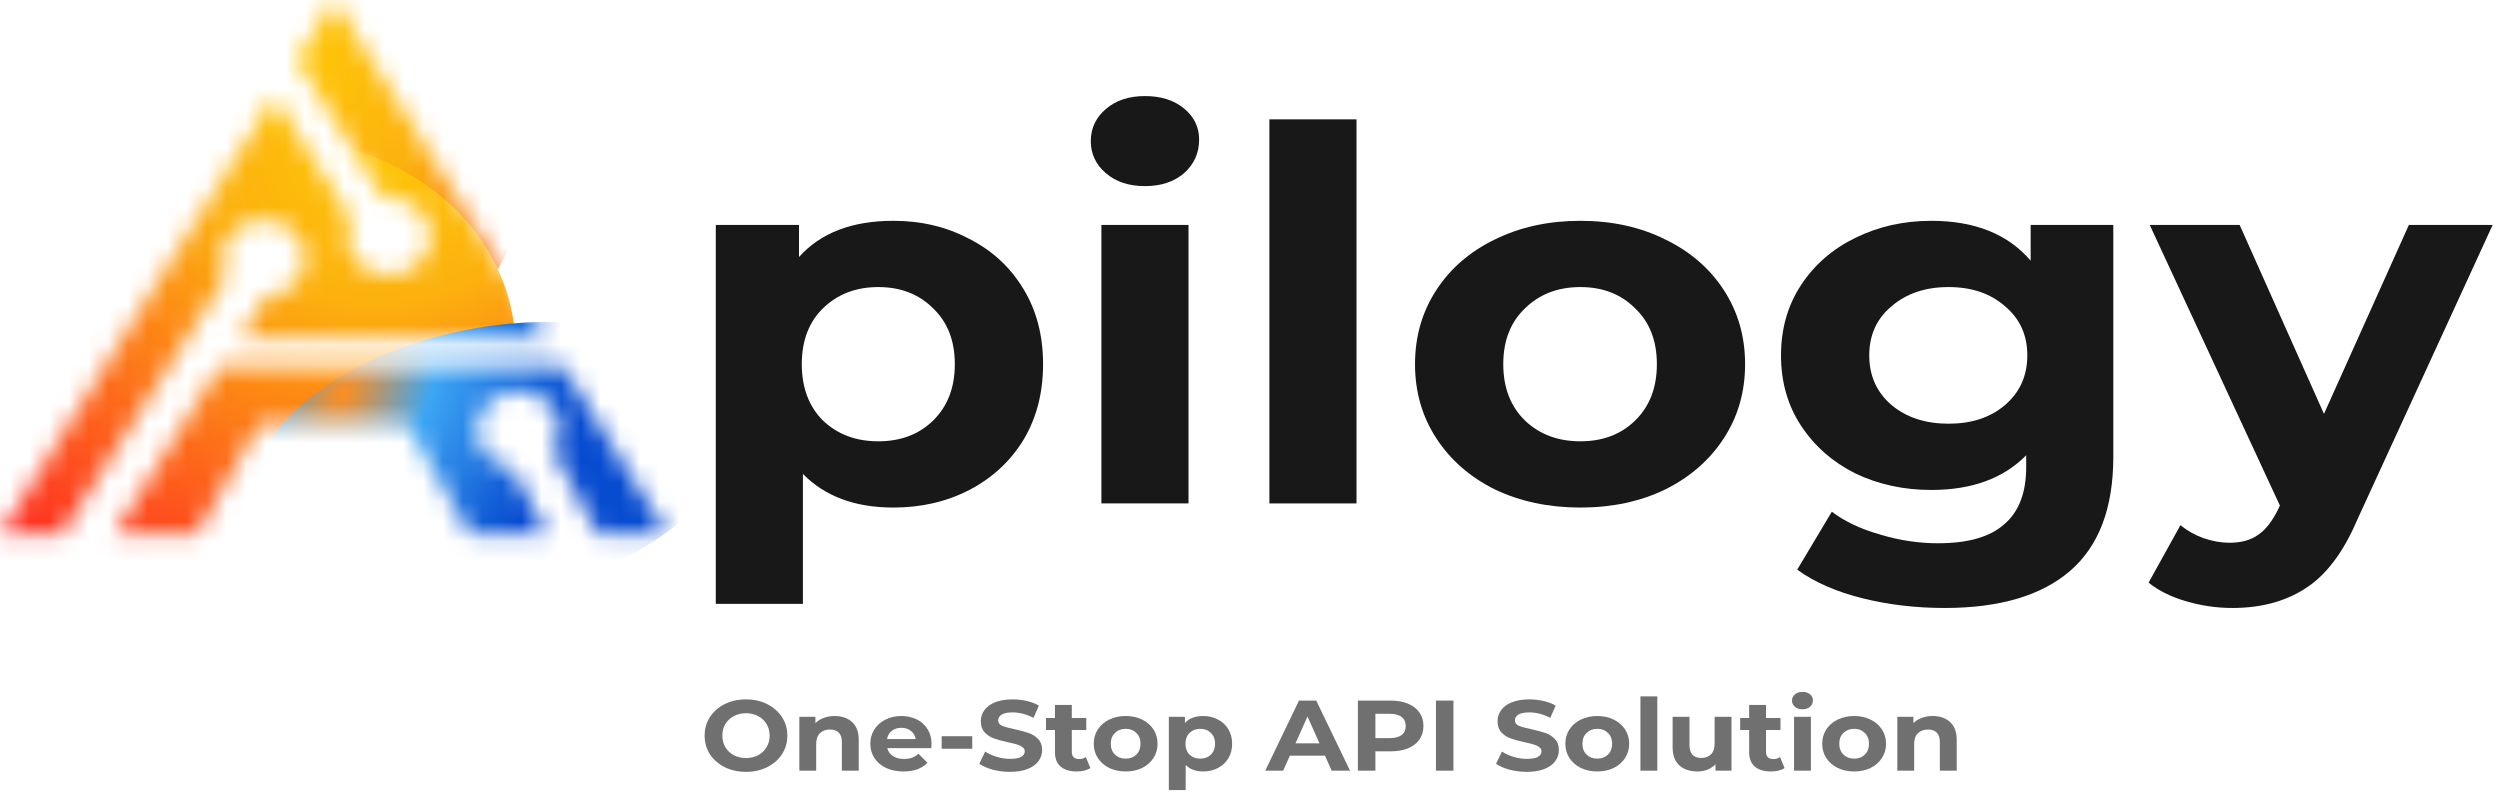 <svg width="127" height="41" viewBox="0 0 127 41" fill="none" xmlns="http://www.w3.org/2000/svg">
<path d="M45.384 11.217C46.803 11.217 48.089 11.524 49.243 12.137C50.416 12.733 51.333 13.583 51.995 14.688C52.657 15.775 52.988 17.046 52.988 18.5C52.988 19.955 52.657 21.235 51.995 22.34C51.333 23.426 50.416 24.276 49.243 24.89C48.089 25.486 46.803 25.784 45.384 25.784C43.436 25.784 41.904 25.214 40.788 24.075V30.675H36.362V11.427H40.589V13.057C41.686 11.83 43.285 11.217 45.384 11.217ZM44.618 22.418C45.753 22.418 46.68 22.068 47.399 21.367C48.136 20.648 48.505 19.692 48.505 18.5C48.505 17.308 48.136 16.362 47.399 15.661C46.68 14.942 45.753 14.583 44.618 14.583C43.483 14.583 42.547 14.942 41.809 15.661C41.09 16.362 40.731 17.308 40.731 18.5C40.731 19.692 41.09 20.648 41.809 21.367C42.547 22.068 43.483 22.418 44.618 22.418Z" fill="#181818"/>
<path d="M55.951 11.427H60.377V25.574H55.951V11.427ZM58.164 9.455C57.35 9.455 56.688 9.236 56.178 8.798C55.667 8.36 55.412 7.816 55.412 7.168C55.412 6.519 55.667 5.975 56.178 5.537C56.688 5.099 57.35 4.88 58.164 4.88C58.977 4.88 59.639 5.09 60.15 5.511C60.66 5.932 60.916 6.458 60.916 7.089C60.916 7.772 60.66 8.342 60.15 8.798C59.639 9.236 58.977 9.455 58.164 9.455Z" fill="#181818"/>
<path d="M64.485 6.063H68.911V25.574H64.485V6.063Z" fill="#181818"/>
<path d="M80.282 25.784C78.674 25.784 77.227 25.477 75.941 24.864C74.673 24.233 73.68 23.365 72.962 22.261C72.243 21.156 71.883 19.903 71.883 18.5C71.883 17.098 72.243 15.845 72.962 14.74C73.68 13.636 74.673 12.777 75.941 12.164C77.227 11.532 78.674 11.217 80.282 11.217C81.889 11.217 83.327 11.532 84.594 12.164C85.862 12.777 86.855 13.636 87.573 14.74C88.292 15.845 88.651 17.098 88.651 18.5C88.651 19.903 88.292 21.156 87.573 22.261C86.855 23.365 85.862 24.233 84.594 24.864C83.327 25.477 81.889 25.784 80.282 25.784ZM80.282 22.418C81.416 22.418 82.343 22.068 83.062 21.367C83.8 20.648 84.169 19.692 84.169 18.5C84.169 17.308 83.8 16.362 83.062 15.661C82.343 14.942 81.416 14.583 80.282 14.583C79.147 14.583 78.21 14.942 77.473 15.661C76.735 16.362 76.366 17.308 76.366 18.5C76.366 19.692 76.735 20.648 77.473 21.367C78.21 22.068 79.147 22.418 80.282 22.418Z" fill="#181818"/>
<path d="M107.356 11.427V23.207C107.356 25.802 106.628 27.73 105.172 28.992C103.715 30.254 101.587 30.885 98.788 30.885C97.313 30.885 95.913 30.719 94.589 30.386C93.265 30.053 92.168 29.57 91.298 28.939L93.057 25.994C93.7 26.485 94.513 26.871 95.497 27.151C96.48 27.449 97.464 27.598 98.448 27.598C99.98 27.598 101.105 27.274 101.824 26.625C102.561 25.994 102.93 25.03 102.93 23.733V23.128C101.776 24.303 100.169 24.89 98.107 24.89C96.707 24.89 95.421 24.61 94.248 24.049C93.095 23.47 92.177 22.664 91.496 21.63C90.815 20.595 90.475 19.403 90.475 18.053C90.475 16.704 90.815 15.512 91.496 14.477C92.177 13.443 93.095 12.646 94.248 12.085C95.421 11.506 96.707 11.217 98.107 11.217C100.32 11.217 102.003 11.892 103.157 13.242V11.427H107.356ZM98.987 21.524C100.159 21.524 101.114 21.209 101.852 20.578C102.609 19.929 102.987 19.088 102.987 18.053C102.987 17.019 102.609 16.187 101.852 15.556C101.114 14.907 100.159 14.583 98.987 14.583C97.814 14.583 96.849 14.907 96.093 15.556C95.336 16.187 94.958 17.019 94.958 18.053C94.958 19.088 95.336 19.929 96.093 20.578C96.849 21.209 97.814 21.524 98.987 21.524Z" fill="#181818"/>
<path d="M126.627 11.427L119.732 26.441C119.032 28.072 118.162 29.22 117.122 29.886C116.1 30.552 114.862 30.885 113.405 30.885C112.611 30.885 111.826 30.771 111.05 30.543C110.275 30.316 109.641 30 109.149 29.597L110.767 26.678C111.107 26.959 111.495 27.178 111.93 27.335C112.384 27.493 112.828 27.572 113.263 27.572C113.869 27.572 114.36 27.432 114.739 27.151C115.117 26.889 115.457 26.441 115.76 25.81L115.817 25.679L109.206 11.427H113.774L118.058 21.025L122.371 11.427H126.627Z" fill="#181818"/>
<path d="M37.896 39.211C37.498 39.211 37.137 39.131 36.815 38.972C36.497 38.812 36.246 38.594 36.063 38.316C35.884 38.034 35.795 37.719 35.795 37.37C35.795 37.021 35.884 36.707 36.063 36.429C36.246 36.148 36.497 35.927 36.815 35.768C37.137 35.608 37.498 35.529 37.896 35.529C38.295 35.529 38.654 35.608 38.972 35.768C39.29 35.927 39.541 36.148 39.724 36.429C39.906 36.707 39.998 37.021 39.998 37.37C39.998 37.719 39.906 38.034 39.724 38.316C39.541 38.594 39.29 38.812 38.972 38.972C38.654 39.131 38.295 39.211 37.896 39.211ZM37.896 38.509C38.123 38.509 38.328 38.461 38.511 38.367C38.694 38.268 38.836 38.133 38.939 37.96C39.045 37.787 39.098 37.59 39.098 37.37C39.098 37.149 39.045 36.953 38.939 36.78C38.836 36.607 38.694 36.473 38.511 36.378C38.328 36.28 38.123 36.231 37.896 36.231C37.669 36.231 37.465 36.28 37.282 36.378C37.099 36.473 36.954 36.607 36.848 36.78C36.746 36.953 36.695 37.149 36.695 37.37C36.695 37.59 36.746 37.787 36.848 37.96C36.954 38.133 37.099 38.268 37.282 38.367C37.465 38.461 37.669 38.509 37.896 38.509Z" fill="#707070"/>
<path d="M42.4 36.373C42.766 36.373 43.06 36.475 43.283 36.678C43.51 36.882 43.623 37.183 43.623 37.583V39.15H42.767V37.705C42.767 37.488 42.716 37.327 42.614 37.222C42.511 37.114 42.363 37.06 42.169 37.06C41.954 37.06 41.782 37.122 41.654 37.248C41.526 37.37 41.462 37.553 41.462 37.797V39.15H40.606V36.414H41.423V36.734C41.537 36.619 41.677 36.531 41.846 36.47C42.014 36.405 42.199 36.373 42.4 36.373Z" fill="#707070"/>
<path d="M47.323 37.792C47.323 37.802 47.318 37.873 47.307 38.005H45.074C45.114 38.175 45.209 38.309 45.359 38.407C45.509 38.505 45.696 38.555 45.919 38.555C46.072 38.555 46.208 38.534 46.325 38.494C46.445 38.45 46.557 38.382 46.659 38.29L47.115 38.748C46.837 39.043 46.431 39.19 45.897 39.19C45.564 39.19 45.269 39.131 45.013 39.012C44.757 38.89 44.56 38.722 44.421 38.509C44.282 38.295 44.212 38.053 44.212 37.782C44.212 37.514 44.28 37.273 44.415 37.06C44.554 36.843 44.742 36.675 44.98 36.556C45.222 36.434 45.491 36.373 45.787 36.373C46.076 36.373 46.337 36.431 46.572 36.546C46.806 36.661 46.989 36.827 47.12 37.044C47.256 37.258 47.323 37.507 47.323 37.792ZM45.792 36.973C45.599 36.973 45.436 37.024 45.304 37.126C45.172 37.227 45.092 37.366 45.063 37.543H46.517C46.487 37.37 46.407 37.233 46.275 37.131C46.144 37.026 45.983 36.973 45.792 36.973Z" fill="#707070"/>
<path d="M47.837 37.4H49.39V38.036H47.837V37.4Z" fill="#707070"/>
<path d="M51.311 39.211C51.007 39.211 50.713 39.173 50.427 39.099C50.146 39.021 49.919 38.921 49.747 38.799L50.049 38.178C50.213 38.29 50.409 38.38 50.636 38.448C50.863 38.516 51.09 38.55 51.316 38.55C51.569 38.55 51.755 38.516 51.876 38.448C51.997 38.377 52.057 38.283 52.057 38.168C52.057 38.083 52.02 38.014 51.947 37.96C51.878 37.902 51.786 37.856 51.673 37.822C51.563 37.788 51.413 37.751 51.223 37.711C50.93 37.646 50.691 37.582 50.504 37.517C50.318 37.453 50.157 37.349 50.021 37.207C49.89 37.065 49.824 36.875 49.824 36.638C49.824 36.431 49.884 36.244 50.005 36.078C50.126 35.909 50.307 35.775 50.548 35.676C50.793 35.578 51.091 35.529 51.443 35.529C51.688 35.529 51.927 35.556 52.161 35.61C52.395 35.664 52.6 35.742 52.776 35.844L52.502 36.47C52.147 36.283 51.792 36.19 51.437 36.19C51.188 36.19 51.004 36.227 50.883 36.302C50.766 36.376 50.707 36.475 50.707 36.597C50.707 36.719 50.775 36.81 50.91 36.871C51.049 36.929 51.26 36.987 51.541 37.044C51.834 37.109 52.074 37.173 52.26 37.238C52.447 37.302 52.606 37.404 52.737 37.543C52.873 37.682 52.941 37.87 52.941 38.107C52.941 38.311 52.878 38.497 52.754 38.666C52.633 38.833 52.45 38.965 52.205 39.063C51.96 39.161 51.662 39.211 51.311 39.211Z" fill="#707070"/>
<path d="M55.392 39.017C55.307 39.075 55.203 39.119 55.079 39.15C54.958 39.177 54.83 39.19 54.695 39.19C54.344 39.19 54.071 39.107 53.877 38.941C53.687 38.775 53.592 38.531 53.592 38.209V37.085H53.136V36.475H53.592V35.809H54.448V36.475H55.183V37.085H54.448V38.199C54.448 38.314 54.479 38.404 54.541 38.468C54.607 38.529 54.698 38.56 54.816 38.56C54.951 38.56 55.066 38.526 55.161 38.458L55.392 39.017Z" fill="#707070"/>
<path d="M57.186 39.19C56.875 39.19 56.595 39.131 56.346 39.012C56.101 38.89 55.909 38.722 55.77 38.509C55.631 38.295 55.562 38.053 55.562 37.782C55.562 37.511 55.631 37.268 55.77 37.054C55.909 36.841 56.101 36.675 56.346 36.556C56.595 36.434 56.875 36.373 57.186 36.373C57.497 36.373 57.775 36.434 58.02 36.556C58.265 36.675 58.457 36.841 58.596 37.054C58.735 37.268 58.804 37.511 58.804 37.782C58.804 38.053 58.735 38.295 58.596 38.509C58.457 38.722 58.265 38.89 58.02 39.012C57.775 39.131 57.497 39.19 57.186 39.19ZM57.186 38.539C57.405 38.539 57.584 38.472 57.724 38.336C57.866 38.197 57.938 38.012 57.938 37.782C57.938 37.551 57.866 37.368 57.724 37.233C57.584 37.093 57.405 37.024 57.186 37.024C56.966 37.024 56.785 37.093 56.642 37.233C56.5 37.368 56.428 37.551 56.428 37.782C56.428 38.012 56.5 38.197 56.642 38.336C56.785 38.472 56.966 38.539 57.186 38.539Z" fill="#707070"/>
<path d="M61.122 36.373C61.396 36.373 61.645 36.432 61.868 36.551C62.095 36.666 62.272 36.831 62.4 37.044C62.528 37.255 62.592 37.5 62.592 37.782C62.592 38.063 62.528 38.311 62.4 38.524C62.272 38.734 62.095 38.899 61.868 39.017C61.645 39.133 61.396 39.19 61.122 39.19C60.745 39.19 60.449 39.08 60.233 38.86V40.136H59.377V36.414H60.194V36.729C60.406 36.492 60.715 36.373 61.122 36.373ZM60.973 38.539C61.193 38.539 61.372 38.472 61.511 38.336C61.654 38.197 61.725 38.012 61.725 37.782C61.725 37.551 61.654 37.368 61.511 37.233C61.372 37.093 61.193 37.024 60.973 37.024C60.754 37.024 60.573 37.093 60.43 37.233C60.291 37.368 60.222 37.551 60.222 37.782C60.222 38.012 60.291 38.197 60.43 38.336C60.573 38.472 60.754 38.539 60.973 38.539Z" fill="#707070"/>
<path d="M67.309 38.387H65.526L65.186 39.15H64.275L65.987 35.59H66.865L68.582 39.15H67.649L67.309 38.387ZM67.029 37.761L66.42 36.398L65.811 37.761H67.029Z" fill="#707070"/>
<path d="M70.643 35.59C70.983 35.59 71.278 35.642 71.527 35.748C71.779 35.853 71.973 36.002 72.108 36.195C72.244 36.388 72.311 36.617 72.311 36.882C72.311 37.143 72.244 37.371 72.108 37.568C71.973 37.761 71.779 37.91 71.527 38.016C71.278 38.117 70.983 38.168 70.643 38.168H69.87V39.15H68.981V35.59H70.643ZM70.594 37.497C70.861 37.497 71.064 37.444 71.203 37.339C71.342 37.231 71.411 37.078 71.411 36.882C71.411 36.682 71.342 36.529 71.203 36.424C71.064 36.315 70.861 36.261 70.594 36.261H69.87V37.497H70.594Z" fill="#707070"/>
<path d="M72.946 35.59H73.835V39.15H72.946V35.59Z" fill="#707070"/>
<path d="M77.562 39.211C77.259 39.211 76.964 39.173 76.679 39.099C76.397 39.021 76.171 38.921 75.999 38.799L76.3 38.178C76.465 38.29 76.661 38.38 76.888 38.448C77.114 38.516 77.341 38.55 77.568 38.55C77.82 38.55 78.007 38.516 78.128 38.448C78.248 38.377 78.309 38.283 78.309 38.168C78.309 38.083 78.272 38.014 78.199 37.96C78.129 37.902 78.038 37.856 77.925 37.822C77.815 37.788 77.665 37.751 77.475 37.711C77.182 37.646 76.942 37.582 76.756 37.517C76.569 37.453 76.408 37.349 76.273 37.207C76.141 37.065 76.075 36.875 76.075 36.638C76.075 36.431 76.136 36.244 76.257 36.078C76.377 35.909 76.558 35.775 76.8 35.676C77.045 35.578 77.343 35.529 77.694 35.529C77.939 35.529 78.179 35.556 78.413 35.61C78.647 35.664 78.852 35.742 79.028 35.844L78.753 36.47C78.398 36.283 78.043 36.19 77.689 36.19C77.44 36.19 77.255 36.227 77.135 36.302C77.017 36.376 76.959 36.475 76.959 36.597C76.959 36.719 77.027 36.81 77.162 36.871C77.301 36.929 77.511 36.987 77.793 37.044C78.086 37.109 78.325 37.173 78.512 37.238C78.698 37.302 78.857 37.404 78.989 37.543C79.124 37.682 79.192 37.87 79.192 38.107C79.192 38.311 79.13 38.497 79.006 38.666C78.885 38.833 78.702 38.965 78.457 39.063C78.212 39.161 77.914 39.211 77.562 39.211Z" fill="#707070"/>
<path d="M81.144 39.19C80.833 39.19 80.553 39.131 80.304 39.012C80.059 38.89 79.867 38.722 79.728 38.509C79.589 38.295 79.52 38.053 79.52 37.782C79.52 37.511 79.589 37.268 79.728 37.054C79.867 36.841 80.059 36.675 80.304 36.556C80.553 36.434 80.833 36.373 81.144 36.373C81.455 36.373 81.733 36.434 81.978 36.556C82.223 36.675 82.415 36.841 82.554 37.054C82.693 37.268 82.763 37.511 82.763 37.782C82.763 38.053 82.693 38.295 82.554 38.509C82.415 38.722 82.223 38.89 81.978 39.012C81.733 39.131 81.455 39.19 81.144 39.19ZM81.144 38.539C81.363 38.539 81.543 38.472 81.682 38.336C81.824 38.197 81.896 38.012 81.896 37.782C81.896 37.551 81.824 37.368 81.682 37.233C81.543 37.093 81.363 37.024 81.144 37.024C80.924 37.024 80.743 37.093 80.601 37.233C80.458 37.368 80.387 37.551 80.387 37.782C80.387 38.012 80.458 38.197 80.601 38.336C80.743 38.472 80.924 38.539 81.144 38.539Z" fill="#707070"/>
<path d="M83.335 35.376H84.191V39.15H83.335V35.376Z" fill="#707070"/>
<path d="M87.959 36.414V39.15H87.147V38.824C87.034 38.943 86.898 39.034 86.741 39.099C86.584 39.16 86.414 39.19 86.231 39.19C85.843 39.19 85.536 39.087 85.309 38.88C85.082 38.673 84.969 38.367 84.969 37.96V36.414H85.825V37.843C85.825 38.283 86.024 38.504 86.423 38.504C86.628 38.504 86.792 38.443 86.917 38.321C87.041 38.195 87.103 38.011 87.103 37.766V36.414H87.959Z" fill="#707070"/>
<path d="M90.656 39.017C90.572 39.075 90.468 39.119 90.344 39.15C90.223 39.177 90.095 39.19 89.96 39.19C89.608 39.19 89.336 39.107 89.142 38.941C88.952 38.775 88.857 38.531 88.857 38.209V37.085H88.401V36.475H88.857V35.809H89.713V36.475H90.448V37.085H89.713V38.199C89.713 38.314 89.744 38.404 89.806 38.468C89.872 38.529 89.963 38.56 90.08 38.56C90.216 38.56 90.331 38.526 90.426 38.458L90.656 39.017Z" fill="#707070"/>
<path d="M91.137 36.414H91.993V39.15H91.137V36.414ZM91.565 36.032C91.408 36.032 91.28 35.99 91.181 35.905C91.082 35.82 91.033 35.715 91.033 35.59C91.033 35.464 91.082 35.359 91.181 35.275C91.28 35.19 91.408 35.148 91.565 35.148C91.722 35.148 91.85 35.188 91.949 35.27C92.048 35.351 92.097 35.453 92.097 35.575C92.097 35.707 92.048 35.817 91.949 35.905C91.85 35.99 91.722 36.032 91.565 36.032Z" fill="#707070"/>
<path d="M94.192 39.19C93.881 39.19 93.601 39.131 93.353 39.012C93.107 38.89 92.915 38.722 92.776 38.509C92.637 38.295 92.568 38.053 92.568 37.782C92.568 37.511 92.637 37.268 92.776 37.054C92.915 36.841 93.107 36.675 93.353 36.556C93.601 36.434 93.881 36.373 94.192 36.373C94.503 36.373 94.781 36.434 95.026 36.556C95.271 36.675 95.463 36.841 95.602 37.054C95.741 37.268 95.811 37.511 95.811 37.782C95.811 38.053 95.741 38.295 95.602 38.509C95.463 38.722 95.271 38.89 95.026 39.012C94.781 39.131 94.503 39.19 94.192 39.19ZM94.192 38.539C94.412 38.539 94.591 38.472 94.73 38.336C94.873 38.197 94.944 38.012 94.944 37.782C94.944 37.551 94.873 37.368 94.73 37.233C94.591 37.093 94.412 37.024 94.192 37.024C93.973 37.024 93.791 37.093 93.649 37.233C93.506 37.368 93.435 37.551 93.435 37.782C93.435 38.012 93.506 38.197 93.649 38.336C93.791 38.472 93.973 38.539 94.192 38.539Z" fill="#707070"/>
<path d="M98.177 36.373C98.543 36.373 98.838 36.475 99.061 36.678C99.287 36.882 99.401 37.183 99.401 37.583V39.15H98.545V37.705C98.545 37.488 98.494 37.327 98.391 37.222C98.289 37.114 98.141 37.06 97.947 37.06C97.731 37.06 97.559 37.122 97.431 37.248C97.303 37.37 97.239 37.553 97.239 37.797V39.15H96.383V36.414H97.201V36.734C97.314 36.619 97.455 36.531 97.623 36.47C97.791 36.405 97.976 36.373 98.177 36.373Z" fill="#707070"/>
<mask id="mask0_10443_34968" style="mask-type:alpha" maskUnits="userSpaceOnUse" x="0" y="0" width="34" height="28">
<path d="M11.244 18.581V18.508L5.781 27.153H9.978L13.204 21.499H20.65L23.876 27.153H27.795L26.008 23.805C25.557 23.741 25.14 23.542 24.82 23.24C24.5 22.937 24.293 22.546 24.231 22.125C24.169 21.704 24.255 21.276 24.476 20.904C24.697 20.532 25.041 20.237 25.457 20.062C25.873 19.887 26.338 19.843 26.784 19.934C27.23 20.026 27.632 20.249 27.93 20.571C28.228 20.892 28.407 21.295 28.439 21.719C28.471 22.142 28.355 22.565 28.109 22.922L30.37 27.153H33.897L28.579 18.581H11.244Z" fill="white"/>
<path d="M11.517 14.015C11.305 13.643 11.229 13.219 11.3 12.804C11.37 12.39 11.584 12.008 11.909 11.714C12.234 11.421 12.653 11.232 13.103 11.177C13.554 11.121 14.011 11.201 14.408 11.405C14.806 11.609 15.12 11.926 15.307 12.309C15.493 12.692 15.54 13.12 15.442 13.53C15.343 13.939 15.104 14.309 14.76 14.583C14.416 14.857 13.985 15.021 13.532 15.05L12.164 17.197H27.722L16.974 0L15.076 3.034L19.478 10.076C19.946 10.018 20.42 10.107 20.827 10.327C21.234 10.547 21.549 10.886 21.724 11.291C21.898 11.695 21.921 12.142 21.79 12.56C21.658 12.978 21.379 13.343 20.997 13.598C20.615 13.853 20.152 13.983 19.681 13.968C19.21 13.952 18.758 13.791 18.397 13.512C18.035 13.232 17.786 12.849 17.687 12.423C17.588 11.998 17.646 11.554 17.852 11.162L13.924 4.888L0 27.153H3.136L11.517 14.015Z" fill="white"/>
</mask>
<g mask="url(#mask0_10443_34968)">
<g filter="url(#filter0_f_10443_34968)">
<ellipse cx="16.059" cy="8.929" rx="10.553" ry="9.78" fill="url(#paint0_radial_10443_34968)"/>
</g>
<g filter="url(#filter1_f_10443_34968)">
<ellipse cx="15.286" cy="12.253" rx="15.286" ry="12.253" transform="matrix(0.929 -0.369 0.42 0.908 -8.259 13.83)" fill="url(#paint1_radial_10443_34968)"/>
</g>
<g filter="url(#filter2_f_10443_34968)">
<ellipse cx="6.813" cy="12.356" rx="6.813" ry="12.356" transform="matrix(-0.233 -0.973 0.98 -0.201 14.532 32.545)" fill="url(#paint2_radial_10443_34968)"/>
</g>
</g>
<defs>
<filter id="filter0_f_10443_34968" x="2.587" y="-3.77" width="26.944" height="25.399" filterUnits="userSpaceOnUse" color-interpolation-filters="sRGB">
<feFlood flood-opacity="0" result="BackgroundImageFix"/>
<feBlend mode="normal" in="SourceGraphic" in2="BackgroundImageFix" result="shape"/>
<feGaussianBlur stdDeviation="1.46" result="effect1_foregroundBlur_10443_34968"/>
</filter>
<filter id="filter1_f_10443_34968" x="-6.943" y="3.921" width="36.063" height="30.785" filterUnits="userSpaceOnUse" color-interpolation-filters="sRGB">
<feFlood flood-opacity="0" result="BackgroundImageFix"/>
<feBlend mode="normal" in="SourceGraphic" in2="BackgroundImageFix" result="shape"/>
<feGaussianBlur stdDeviation="1.46" result="effect1_foregroundBlur_10443_34968"/>
</filter>
<filter id="filter2_f_10443_34968" x="7.004" y="10.515" width="36.091" height="25.834" filterUnits="userSpaceOnUse" color-interpolation-filters="sRGB">
<feFlood flood-opacity="0" result="BackgroundImageFix"/>
<feBlend mode="normal" in="SourceGraphic" in2="BackgroundImageFix" result="shape"/>
<feGaussianBlur stdDeviation="2.919" result="effect1_foregroundBlur_10443_34968"/>
</filter>
<radialGradient id="paint0_radial_10443_34968" cx="0" cy="0" r="1" gradientUnits="userSpaceOnUse" gradientTransform="translate(14.14 2.706) rotate(96.837) scale(16.118 17.357)">
<stop stop-color="#FFCA07"/>
<stop offset="0.503" stop-color="#FCB10E"/>
<stop offset="1" stop-color="#F56723"/>
</radialGradient>
<radialGradient id="paint1_radial_10443_34968" cx="0" cy="0" r="1" gradientUnits="userSpaceOnUse" gradientTransform="translate(29.182 3.342) rotate(160.037) scale(31.54 26.922)">
<stop stop-color="#FFCA07"/>
<stop offset="0.325" stop-color="#FCB10E"/>
<stop offset="1" stop-color="#FF1E25"/>
</radialGradient>
<radialGradient id="paint2_radial_10443_34968" cx="0" cy="0" r="1" gradientUnits="userSpaceOnUse" gradientTransform="translate(11.725 5.748) rotate(136.694) scale(14.182 19.91)">
<stop stop-color="#FE8D1E"/>
<stop offset="0.286" stop-color="#3DA6F4"/>
<stop offset="0.568" stop-color="#1C6FDE"/>
<stop offset="0.768" stop-color="#064BD0"/>
<stop offset="1" stop-color="#064BD0"/>
</radialGradient>
</defs>
</svg>
